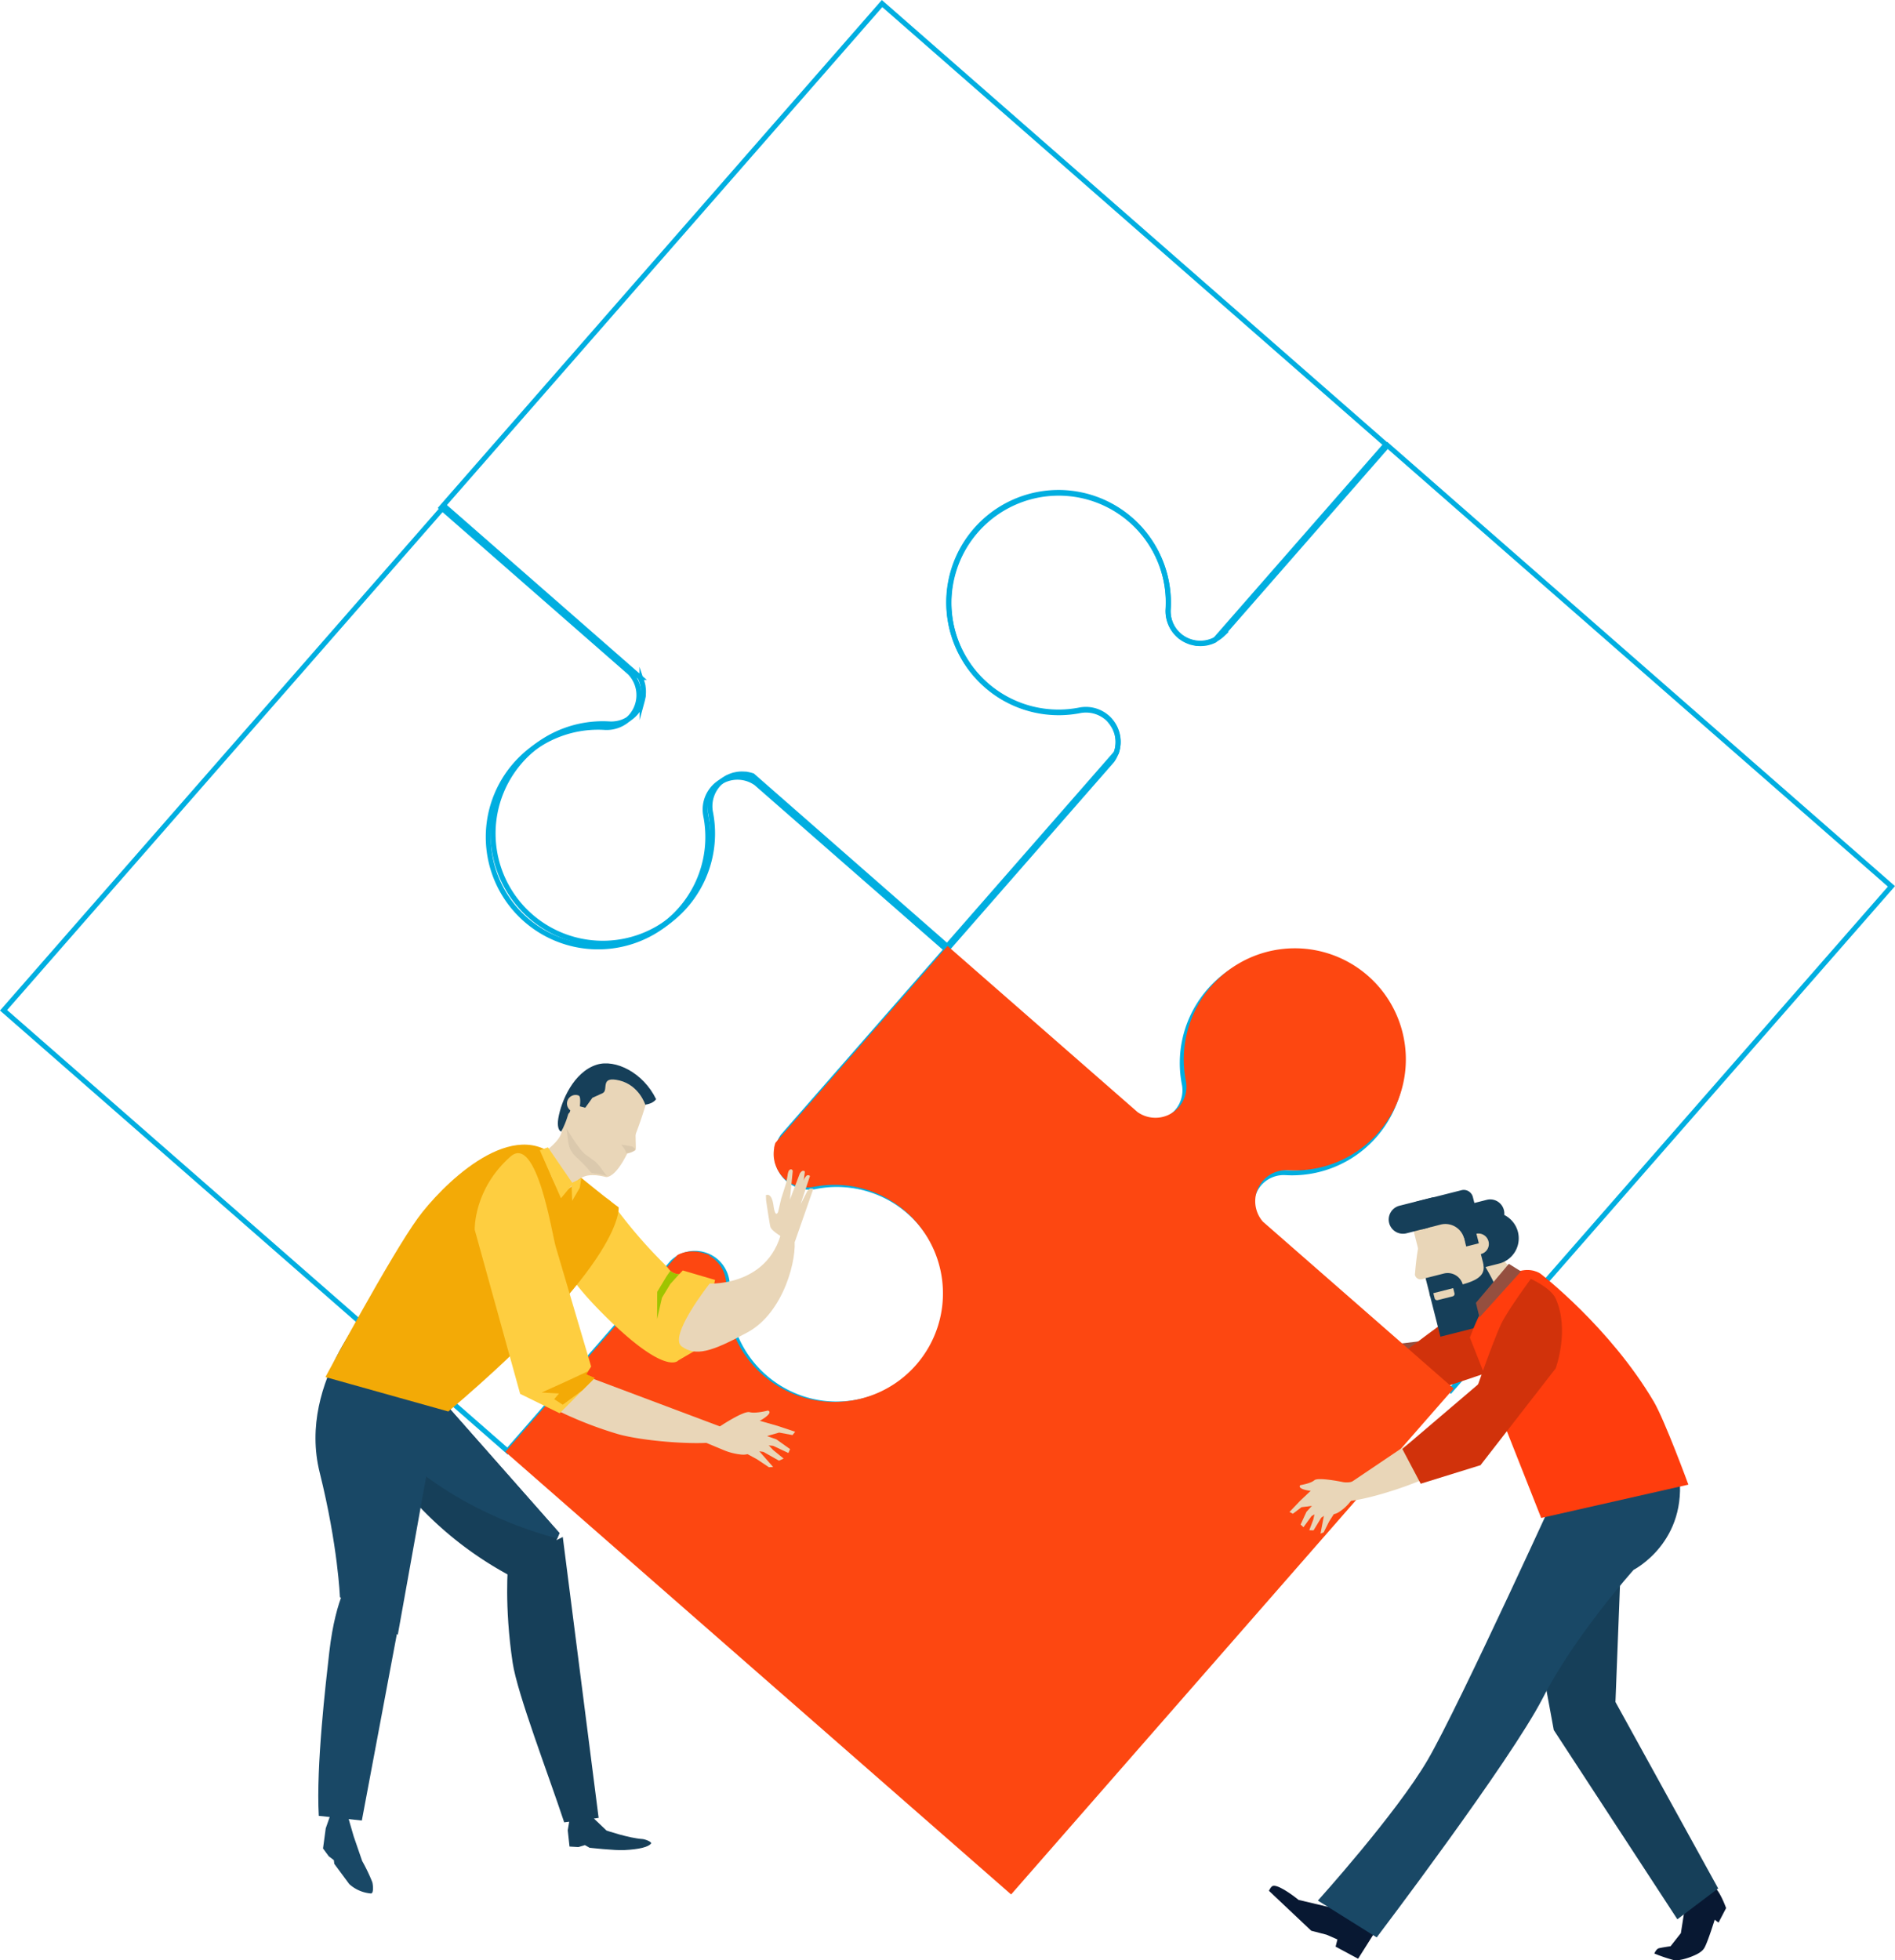 <svg xmlns="http://www.w3.org/2000/svg" viewBox="0 0 750.49 776.12"><defs><style>.cls-1{fill:none;stroke:#00aee0;stroke-width:2px;}.cls-1,.cls-5{stroke-miterlimit:10;}.cls-2{fill:#e9d6b8;}.cls-3{fill:#954f3f;}.cls-4{fill:#d1320b;}.cls-5{fill:#fd4711;stroke:#fd4711;}.cls-6{fill:#163f59;}.cls-7{fill:#081832;}.cls-8{fill:#194866;}.cls-9{fill:#ff3d0d;}.cls-10{fill:#fece40;}.cls-11{fill:#9fc400;}.cls-12{fill:#f3aa06;}.cls-13{fill:#dbc9ad;}</style></defs><g id="Layer_2" data-name="Layer 2"><g id="dizajn"><path class="cls-1" d="M484.09,251.17l65.42-74.81L749.08,350.93,574.52,550.47,497,482.7a15.07,15.07,0,0,1-.69-1.65c0-.06,0-.14-.06-.23a14.1,14.1,0,0,1-.42-1.64c0-.05,0-.09,0-.13a12.67,12.67,0,0,1-.11-3.13c0-.2,0-.36,0-.53,0-.34.13-.71.2-1a10.92,10.92,0,0,1,.27-1.13,7,7,0,0,1,.32-.87,10.54,10.54,0,0,1,.57-1.29c.13-.24.23-.46.37-.67a13.36,13.36,0,0,1,1.32-1.85,12.85,12.85,0,0,1,10.3-4.32,43.46,43.46,0,1,0-40-34.94,12.9,12.9,0,0,1-2.91,10.79,13.15,13.15,0,0,1-1.64,1.54c-.21.16-.4.31-.63.46-.39.27-.8.52-1.2.76l-.82.4c-.36.17-.72.31-1.08.44s-.68.24-1,.33c-.16.06-.35.05-.53.1a11.49,11.49,0,0,1-3.1.29h-.14c-.56,0-1.12-.09-1.71-.17l-.23-.05a14.48,14.48,0,0,1-1.69-.44L375,375.93l65.44-74.83a12.78,12.78,0,0,0-12.77-20,43.47,43.47,0,1,1,34.92-39.93,12.79,12.79,0,0,0,21.55,10Z"/><path class="cls-1" d="M249.57,266.41,174.77,201,349.33,1.41,548.88,176,481.1,253.47a12.38,12.38,0,0,1-1.64.69l-.23.06a11.42,11.42,0,0,1-1.65.42l-.13,0a12.2,12.2,0,0,1-3.13.11c-.2,0-.36,0-.53,0-.34-.05-.71-.14-1-.21s-.76-.16-1.13-.26a7,7,0,0,1-.87-.32,12.33,12.33,0,0,1-1.29-.57c-.24-.13-.46-.23-.67-.37a14.26,14.26,0,0,1-1.85-1.32,12.88,12.88,0,0,1-4.32-10.31,43.46,43.46,0,1,0-34.94,39.95,12.92,12.92,0,0,1,10.79,2.91A11.92,11.92,0,0,1,440,285.9a7.11,7.11,0,0,1,.46.62c.27.4.52.8.76,1.21s.28.53.4.81.31.72.44,1.08.24.68.33,1c.06.17.05.36.1.53a11.53,11.53,0,0,1,.29,3.1.65.65,0,0,1,0,.14,17.06,17.06,0,0,1-.17,1.71,1.55,1.55,0,0,0-.05.23,13.51,13.51,0,0,1-.44,1.69l-67.8,77.51L299.5,310.1a12.78,12.78,0,0,0-20,12.77A43.48,43.48,0,1,1,239.58,288a12.8,12.8,0,0,0,10-21.55Z"/><path class="cls-1" d="M266.41,499.72,201,574.52,1.41,400,176,200.41l77.49,67.78a13.87,13.87,0,0,1,.69,1.64c0,.07,0,.15.06.24a11,11,0,0,1,.42,1.64.59.59,0,0,1,0,.13,12.2,12.2,0,0,1,.11,3.13c0,.2,0,.36,0,.53-.05.34-.14.71-.21,1s-.16.76-.26,1.13a7,7,0,0,1-.32.87q-.26.66-.57,1.29c-.13.24-.24.46-.38.67a12.57,12.57,0,0,1-1.32,1.85,12.85,12.85,0,0,1-10.3,4.32,43.46,43.46,0,1,0,39.95,34.94,12.92,12.92,0,0,1,2.91-10.79,11.92,11.92,0,0,1,1.65-1.54,7.11,7.11,0,0,1,.62-.46c.4-.27.8-.52,1.21-.76s.54-.28.81-.4.72-.31,1.08-.44.68-.24,1-.33c.17-.06.36-.05.53-.1a11.49,11.49,0,0,1,3.1-.29h.14a17.06,17.06,0,0,1,1.71.17l.23.05a13.51,13.51,0,0,1,1.69.44L375.54,375,310.1,449.79a12.78,12.78,0,0,0,12.77,20A43.48,43.48,0,1,1,288,509.71a12.8,12.8,0,0,0-21.55-10Z"/><path class="cls-2" d="M540.33,535.65l-55.15.33s.23,4.25,3,5.75c7.55,4,25.94,9.18,35.24,9.9a144.59,144.59,0,0,0,25.51-.59Z"/><path class="cls-2" d="M492,543.39l-6.73.29a23.43,23.43,0,0,1-7-.67c-3.76-1-5-4.11-4.8-7.89s1.55-5.4,1.55-5.4,4.58-1.57,6.86,1.71,11.14,7,10.46,8.48A6.93,6.93,0,0,0,492,543.39Z"/><polygon class="cls-2" points="476.93 529.01 469.43 528.43 462.43 528.22 462.94 529.7 467.88 530.55 474.72 535.55 475.45 533.36 476.93 529.01"/><polygon class="cls-2" points="467.98 533.25 461.98 534.87 462.08 536.44 468.27 535.9 474.68 537.58 475.45 533.36 467.98 533.25"/><polygon class="cls-2" points="463 538.96 467.7 537.37 470.67 535.88 474.26 536.54 474.74 540.07 470.88 539.24 464.35 540.29 463 538.96"/><polygon class="cls-2" points="465.57 543.22 473.43 538.96 475.95 539.61 476.42 542.01 472.19 542.6 466.99 543.84 465.57 543.22"/><path class="cls-2" d="M495.68,539.8c-4-.19-6.4-3.71-6.4-3.71s-6.25-8.62-8.57-8.84-6.1-2.88-6.1-2.88-2.12-.35.37,3.17a17.58,17.58,0,0,0,3.72,3.79s1.82,6.15,3.24,7.4c2.94,2.53,12.63,2.77,12.63,2.77S496.19,539.81,495.68,539.8Z"/><polygon class="cls-3" points="561.99 531.07 522.5 535.76 520.93 551.25 544.71 558.25 561.99 531.07"/><path class="cls-4" d="M553.92,536.93s21.38-16.39,28.66-20.73c5.09-3,19.58-8.31,19.58-8.31s4.65,7.28,3.88,12c-2.21,13.49-15.26,23-15.26,23l-46.07,15.4-2.88-9.76Z"/><path class="cls-5" d="M500.16,484.35,575,549.78,400.39,749.35,200.85,574.78l67.77-77.49a12.5,12.5,0,0,1,1.65-.69l.23-.07a12.42,12.42,0,0,1,1.65-.41l.12,0a12.27,12.27,0,0,1,3.14-.1c.19,0,.35,0,.53,0,.34.05.7.14,1,.2s.77.16,1.13.27a6.59,6.59,0,0,1,.88.32,13.33,13.33,0,0,1,1.29.57c.23.13.45.23.67.37a12.55,12.55,0,0,1,6.16,11.62,43.48,43.48,0,1,0,34.95-39.94,12.94,12.94,0,0,1-10.8-2.91,12.56,12.56,0,0,1-1.54-1.65c-.16-.2-.3-.4-.45-.62-.28-.4-.52-.81-.76-1.21s-.28-.54-.4-.82a11.11,11.11,0,0,1-.44-1.08c-.09-.33-.25-.67-.33-1a4.94,4.94,0,0,1-.1-.53,11.56,11.56,0,0,1-.29-3.11.19.19,0,0,1,0-.13,16.77,16.77,0,0,1,.17-1.71,1.85,1.85,0,0,0,0-.23,15.53,15.53,0,0,1,.45-1.69l67.79-77.51,74.84,65.43a12.78,12.78,0,0,0,20-12.76,43.47,43.47,0,1,1,39.93,34.91,12.8,12.8,0,0,0-10,21.55Z"/><polygon class="cls-2" points="604.52 508.41 593.65 497.2 579.16 500.27 585.38 512.35 592.78 521.19 604.52 508.41"/><path class="cls-6" d="M564.33,487.07a5.6,5.6,0,0,0,6.8,4l20.47-5.18a5.61,5.61,0,0,0,4-6.8h0a5.59,5.59,0,0,0-6.79-4.05l-20.47,5.19a5.6,5.6,0,0,0-4,6.8Z"/><path class="cls-6" d="M570.48,495.51A10.32,10.32,0,0,0,583,503l10.67-2.71a10.32,10.32,0,0,0,7.49-12.54h0a10.34,10.34,0,0,0-12.56-7.48L577.94,483a10.3,10.3,0,0,0-7.46,12.54Z"/><path class="cls-2" d="M566.49,513.58l-7.93-31.3c-1.26-5,4-1,9-2.3l4.81-1.21a9.3,9.3,0,0,1,11.31,6.73l5.65,22.28Z"/><path class="cls-2" d="M581.51,493.5a4.08,4.08,0,0,0,5,3h0a4.1,4.1,0,0,0,3-5h0a4.12,4.12,0,0,0-5-3h0a4.1,4.1,0,0,0-3,5Z"/><path class="cls-2" d="M566.63,503.11A2.33,2.33,0,0,1,565,506l-1.85.48a2.32,2.32,0,0,1-2.8-1.74s1-12.9,2.27-13.23a3.88,3.88,0,0,1,1.59,2Z"/><path class="cls-6" d="M578.7,508.66c9-2.28,9.27-5.29,8.73-8.52,0,0,4.41,7.31,5.07,9.87l.71,2.84c1.4,5.51-3.13,11.4-10.11,13.17l-12.64,3.21-3.56-14-.83-3.32Z"/><path class="cls-6" d="M564.59,506.05l7.22-1.83a6.2,6.2,0,0,1,7.54,4.5,5.54,5.54,0,0,1,.17,1.55l-13,3.31Z"/><path class="cls-2" d="M575.52,510l.5,2a1,1,0,0,1-.74,1.26l-5.86,1.48a1,1,0,0,1-1.26-.74l-.5-2Z"/><path class="cls-6" d="M560.27,475.92l18.52-4.69a3.71,3.71,0,0,1,4.52,2.7l1.84,7.22L563,486.76Z"/><path class="cls-6" d="M550.16,484.23A5.64,5.64,0,0,0,557,488.3l12.53-3.19a5.62,5.62,0,0,0,4.08-6.82h0a5.63,5.63,0,0,0-6.85-4.08l-12.53,3.17a5.64,5.64,0,0,0-4.07,6.85Z"/><rect class="cls-6" x="578.91" y="479.51" width="5.16" height="13.6" transform="translate(-101.4 157.24) rotate(-14.18)"/><rect class="cls-6" x="566.34" y="475.43" width="15.2" height="16" transform="translate(-101.08 155.61) rotate(-14.2)"/><path class="cls-2" d="M579.87,490.4a7.69,7.69,0,0,0-9.34-5.56l-3.84,1c-4.13,1.05-5.49,4.94-4.45,9.06h0a7.69,7.69,0,0,0,9.35,5.56l2.72-.68a7.68,7.68,0,0,0,5.56-9.35Z"/><path class="cls-7" d="M655.18,773.44a63.58,63.58,0,0,0,7.7,2.61c1.92.37,5.4-.74,7.13-1.44s4.1-1.72,5.07-3.55c1.4-2.59,4-11,4-11l1.52,1.14,3-5.74s-2.86-8.1-5.34-8.57c-3.32-.64-10.92,8-10.92,8l-1.65,10.48-4.08,5.18s-3.68.54-4.68.82S655.18,773.44,655.18,773.44Z"/><path class="cls-7" d="M544.22,765.43l-6.37,10.08-8.9-4.79.72-2.85L525.39,766l-6.09-1.58-16.74-15.8s.78-1.9,1.74-2c2.77-.3,10,5.6,10,5.6l14.41,3.4Z"/><polygon class="cls-6" points="609.78 654.75 615.35 684.95 664.3 759.89 680.46 747.67 639.78 673.86 642.09 614.46 609.78 654.75"/><path class="cls-8" d="M619.89,583.16s-42.07,92.41-54.51,113.69-43.45,55.64-43.45,55.64l23.3,14.57s52.93-69.75,65.76-94.74,36-50.8,36-50.8,21.74-11,17.92-38.55S619.89,583.16,619.89,583.16Z"/><path class="cls-9" d="M582.12,529.57,610.37,601l58.29-13.2S659.45,562.67,655,555c-17.5-29.68-45-50.79-45-50.79S595.43,493.86,582.12,529.57Z"/><polygon class="cls-3" points="597.56 500.38 602.36 503.38 585.93 521.59 584.52 515.82 597.56 500.38"/><path class="cls-2" d="M574.47,560.32l-45.73,30.83s2.55,3.41,5.69,3.11c8.53-.81,26.67-6.72,34.83-11.27a145,145,0,0,0,20.9-14.63Z"/><path class="cls-2" d="M538.29,590.18l-3.68,4.57a17.64,17.64,0,0,1-4.49,4c-2.84,1.78-5.78.38-8.28-2.46a11.66,11.66,0,0,1-2.87-4.82s1.55-4.08,5.15-3.25,11.3-2.28,11.94-.78A8,8,0,0,0,538.29,590.18Z"/><polygon class="cls-2" points="519.59 589.76 514.87 594.23 510.69 598.62 512.02 599.33 515.45 596.73 522.89 595.82 521.79 593.79 519.59 589.76"/><polygon class="cls-2" points="517.4 598.57 515.08 603.6 516.22 604.65 519.42 600.26 524.29 597.29 521.79 593.79 517.4 598.57"/><polygon class="cls-2" points="518.52 605.85 520.11 601.66 520.77 598.69 523.31 596.81 526.05 598.99 523.25 600.91 520.22 605.9 518.52 605.85"/><polygon class="cls-2" points="522.97 607.18 524.52 599.07 526.43 597.89 528.37 599.28 526.35 602.45 524.22 606.7 522.97 607.18"/><path class="cls-2" d="M537.93,585.2c-2.43,2.46-6.27,1.55-6.27,1.55s-9.62-2-11.12-.69S515,588,515,588s-1.45,1.13,2.43,2a15,15,0,0,0,4.79.26s5.34,3.18,7,3.12c3.46-.12,9.22-6.24,9.22-6.24S538.23,584.89,537.93,585.2Z"/><polygon class="cls-4" points="585.65 547.88 555.38 573.68 562.65 587.44 586.33 580.1 585.65 547.88"/><path class="cls-4" d="M582.18,557.25s8.72-25.5,12.37-33.14c2.56-5.35,11.7-17.77,11.7-17.77s7.91,3.49,9.86,7.79c5.62,12.46,0,27.63,0,27.63L586.33,580.1l-7.81-6.53Z"/><path class="cls-6" d="M156,532.71,221.58,607l-9.24,21.88A141.49,141.49,0,0,1,167,597.45C146.36,575.75,156,532.71,156,532.71Z"/><path class="cls-8" d="M154.4,567a48.66,48.66,0,0,0,13.95,17.23c20.28,15.16,42,22.16,52.33,24.86l.9-2.13L156,532.71A115.12,115.12,0,0,0,154.4,567Z"/><path class="cls-6" d="M223.44,721.51c-6.14-18.65-18.58-50.94-20.41-63.19-3.4-22.69-1.8-39-1.8-39l21.65-10.79,14.2,111.22Z"/><path class="cls-8" d="M149.15,514.34l24.44,43.48-16.05,89.41-22.92-14.9s-.76-20.23-8-49.29C117.42,546.35,149.15,514.34,149.15,514.34Z"/><path class="cls-8" d="M126.25,718.93c-1.1-19.61,2.76-52.51,4.16-64.82,2.61-22.79,8.79-29.81,8.79-29.81L161,626.6,143.3,720.79Z"/><path class="cls-8" d="M132.17,714.85l-3.16,9-1.08,8,2.28,3.1,2,1.51.19,1.49,5.92,8a14.54,14.54,0,0,0,8.51,3.71c1.33.15.85-3.82.6-4.49a66.49,66.49,0,0,0-4-8.36l-3.35-9.73-3.46-11.92Z"/><path class="cls-6" d="M227.19,716.77l-1.64,3.76-.7,4.13.7,6.43,3.52.21,2.59-.78,1.82,1.05s10,1.12,13.73.92c6.16-.31,9.47-1.24,10.58-2.52.61-.72-2.35-1.78-3.32-1.85-5.51-.36-14.27-3.37-14.27-3.37l-4.93-4.69-1.18-3.53Z"/><path class="cls-10" d="M220.23,483.61s-8.8,8.78,17.33,35.34,31.08,19.67,31.08,19.67l8.12-4.73,6.43-27.13L270.42,503,269,504.48a5.14,5.14,0,0,1-4.11-2c-1.35-2-10-9.15-22.43-26.1C236.74,468.61,221.91,481.9,220.23,483.61Z"/><path class="cls-2" d="M281.05,508.19s26.79,1.35,29.4-26c.78-8.14,2.76-.08,4.09,7.83s-4,29.59-18.43,37.45S275.5,537.07,270,533.1,281.05,508.19,281.05,508.19Z"/><path class="cls-11" d="M260.28,511.48l3.6-6,1.58-2.3a5.5,5.5,0,0,0,3.54,1.28l-3.54,3.91-3.29,5.42-1.94,8.46Z"/><path class="cls-2" d="M312.57,491.31s-7-3.48-7.49-5.67-1.66-10.31-1.66-10.31l-.1-2.1s2.25-1.44,3,4,1.84,2.59,1.84,2.59l1.22-5.22,2-6.31.53-2.9a5.38,5.38,0,0,1,.56-2c1.1-1.05,1.49.17,1.49.17L312.83,475l3.89-10.32s.72-1.24,1.45-1.13.56.55.56.55l-1.66,12.67,2.6-5.1s.73-1.2,1.46-1.13,1,.08,1,.08l-7.33,21Z"/><path class="cls-2" d="M314.89,475l3.16-7.11a6.4,6.4,0,0,1,1.26-2.29,1,1,0,0,1,1.47,0l-3.71,11.17Z"/><path class="cls-12" d="M177.55,558.84l-48.67-13.63s25.93-48.33,36.69-63.05c8.77-12,36-39.83,54.26-24.46S245,478,245,478,247.86,499.14,177.55,558.84Z"/><path class="cls-2" d="M257,432.94s-8.48,32.07-16.8,33.11c-.36,0-5.41-1.59-8.88-.22-3.27,1.29-4.31,3.73-5.54,4.39a6.94,6.94,0,0,1-1.92,1c-4.25,1-7.24-10.24-7.23-12,0-1.2-1.91-2.42-.57-3.44,2.87-2.17,5.62-4.9,6.29-7.28,2-7-.68-22.25,14-25.45C240.58,422.13,256.85,430.64,257,432.94Z"/><polygon class="cls-10" points="226.9 468.69 222.17 474.42 213.78 455.39 217.01 454.27 226.9 468.69"/><path class="cls-13" d="M240.39,465.61s-.77-.89-2.07-2.69a17.64,17.64,0,0,0-2.57-3c-3.71-2.86-3.74-2.41-5.65-4.58a76.25,76.25,0,0,1-5.73-8.62s.49,3.79.66,5.3a9.33,9.33,0,0,0,3.11,6c6,5.67,5.36,6,6.32,6.42A41.14,41.14,0,0,1,240.39,465.61Z"/><path class="cls-2" d="M251.84,445.46c-.24.56-.08,6.26-.06,7.31s.11,2.41-.17,2.67a10.31,10.31,0,0,1-2.13,1c-.54.18-2.68,1-2.07-1.46S251.84,445.46,251.84,445.46Z"/><path class="cls-6" d="M236.28,421.55c7.41-2.36,18.51,3.17,23.56,13.64,0,0-1,1.72-4.29,2.18,0,0-2.37-7.62-10.14-9.57-8.16-2-4.19,3.77-6.74,5-2.13,1-4.06,1.85-4.06,1.85l-2.82,3.92-2.14-.55s.66-5.08-.9-4.09c-1.89,1.2-2.64,4.92-2.79,5.43s-.4,1.37-.7,1.41-.68,2.94-3,7.27c-1-.35-1.66-2.12-1.16-5.22C222.26,435.83,227.22,424.42,236.28,421.55Z"/><path class="cls-2" d="M229.28,433.79a3.4,3.4,0,1,0-2.66,6.26"/><path class="cls-13" d="M246,453.23a36.31,36.31,0,0,1,4.4.72c.35.25,1.25.73,1.13,1.11s-1,1.13-3.29,1.47C247.68,456.61,248.3,455.76,246,453.23Z"/><path class="cls-2" d="M233.71,545.44l55.42,20.81s-1.81,4.19-5.16,4.66c-9.11,1.28-29.53-.38-39.17-3.1a155.14,155.14,0,0,1-25.47-10.07Z"/><path class="cls-10" d="M220.12,493.69l14,47.36-2,3.1,3.33,1.47-13.8,13.93L206,551.86l-18-65s-.52-15.95,14.11-28.9C212.7,448.53,218.81,489.84,220.12,493.69Z"/><path class="cls-12" d="M214.52,551.32s12.25-5.45,18.53-8.52l-.86,1.35,3.34,1.47-4.82,4.78-7.84,5.76-3.39-2.2,1.9-2.24Z"/><path class="cls-2" d="M279.55,571.19l6.69,2.79a24.55,24.55,0,0,0,7.27,1.91c4.16.44,6.6-2.27,7.76-6.16s.44-6,.44-6-4-3.29-7.54-.82-13.82,2.9-13.68,4.66A7.36,7.36,0,0,1,279.55,571.19Z"/><polygon class="cls-2" points="300.04 562.28 307.8 564.49 314.93 566.87 313.86 568.18 308.57 567.19 299.82 569.69 299.9 567.22 300.04 562.28"/><polygon class="cls-2" points="307.47 569.87 312.9 573.73 312.23 575.28 306.19 572.44 299.1 571.76 299.9 567.22 307.47 569.87"/><polygon class="cls-2" points="310.35 577.48 306.23 574.13 303.79 571.54 299.92 570.86 298.13 574.24 302.32 574.83 308.51 578.31 310.35 577.48"/><polygon class="cls-2" points="306.19 580.81 299.85 573.61 297.08 573.32 295.72 575.56 299.75 577.73 304.52 580.91 306.19 580.81"/><path class="cls-2" d="M277.14,566.19c4.08,1.29,7.82-1.35,7.82-1.35s9.5-6.37,11.92-5.73,7.22-.64,7.22-.64,2.25.45-1.56,3.07a18.94,18.94,0,0,1-5.15,2.42s-4.13,5.54-6,6.25c-3.9,1.46-13.75-1.89-13.75-1.89S276.61,566,277.14,566.19Z"/><polygon class="cls-10" points="229.33 466.97 230.23 466.33 229.62 470.26 226.61 475.42 226.33 468.4 229.33 466.97"/></g></g></svg>